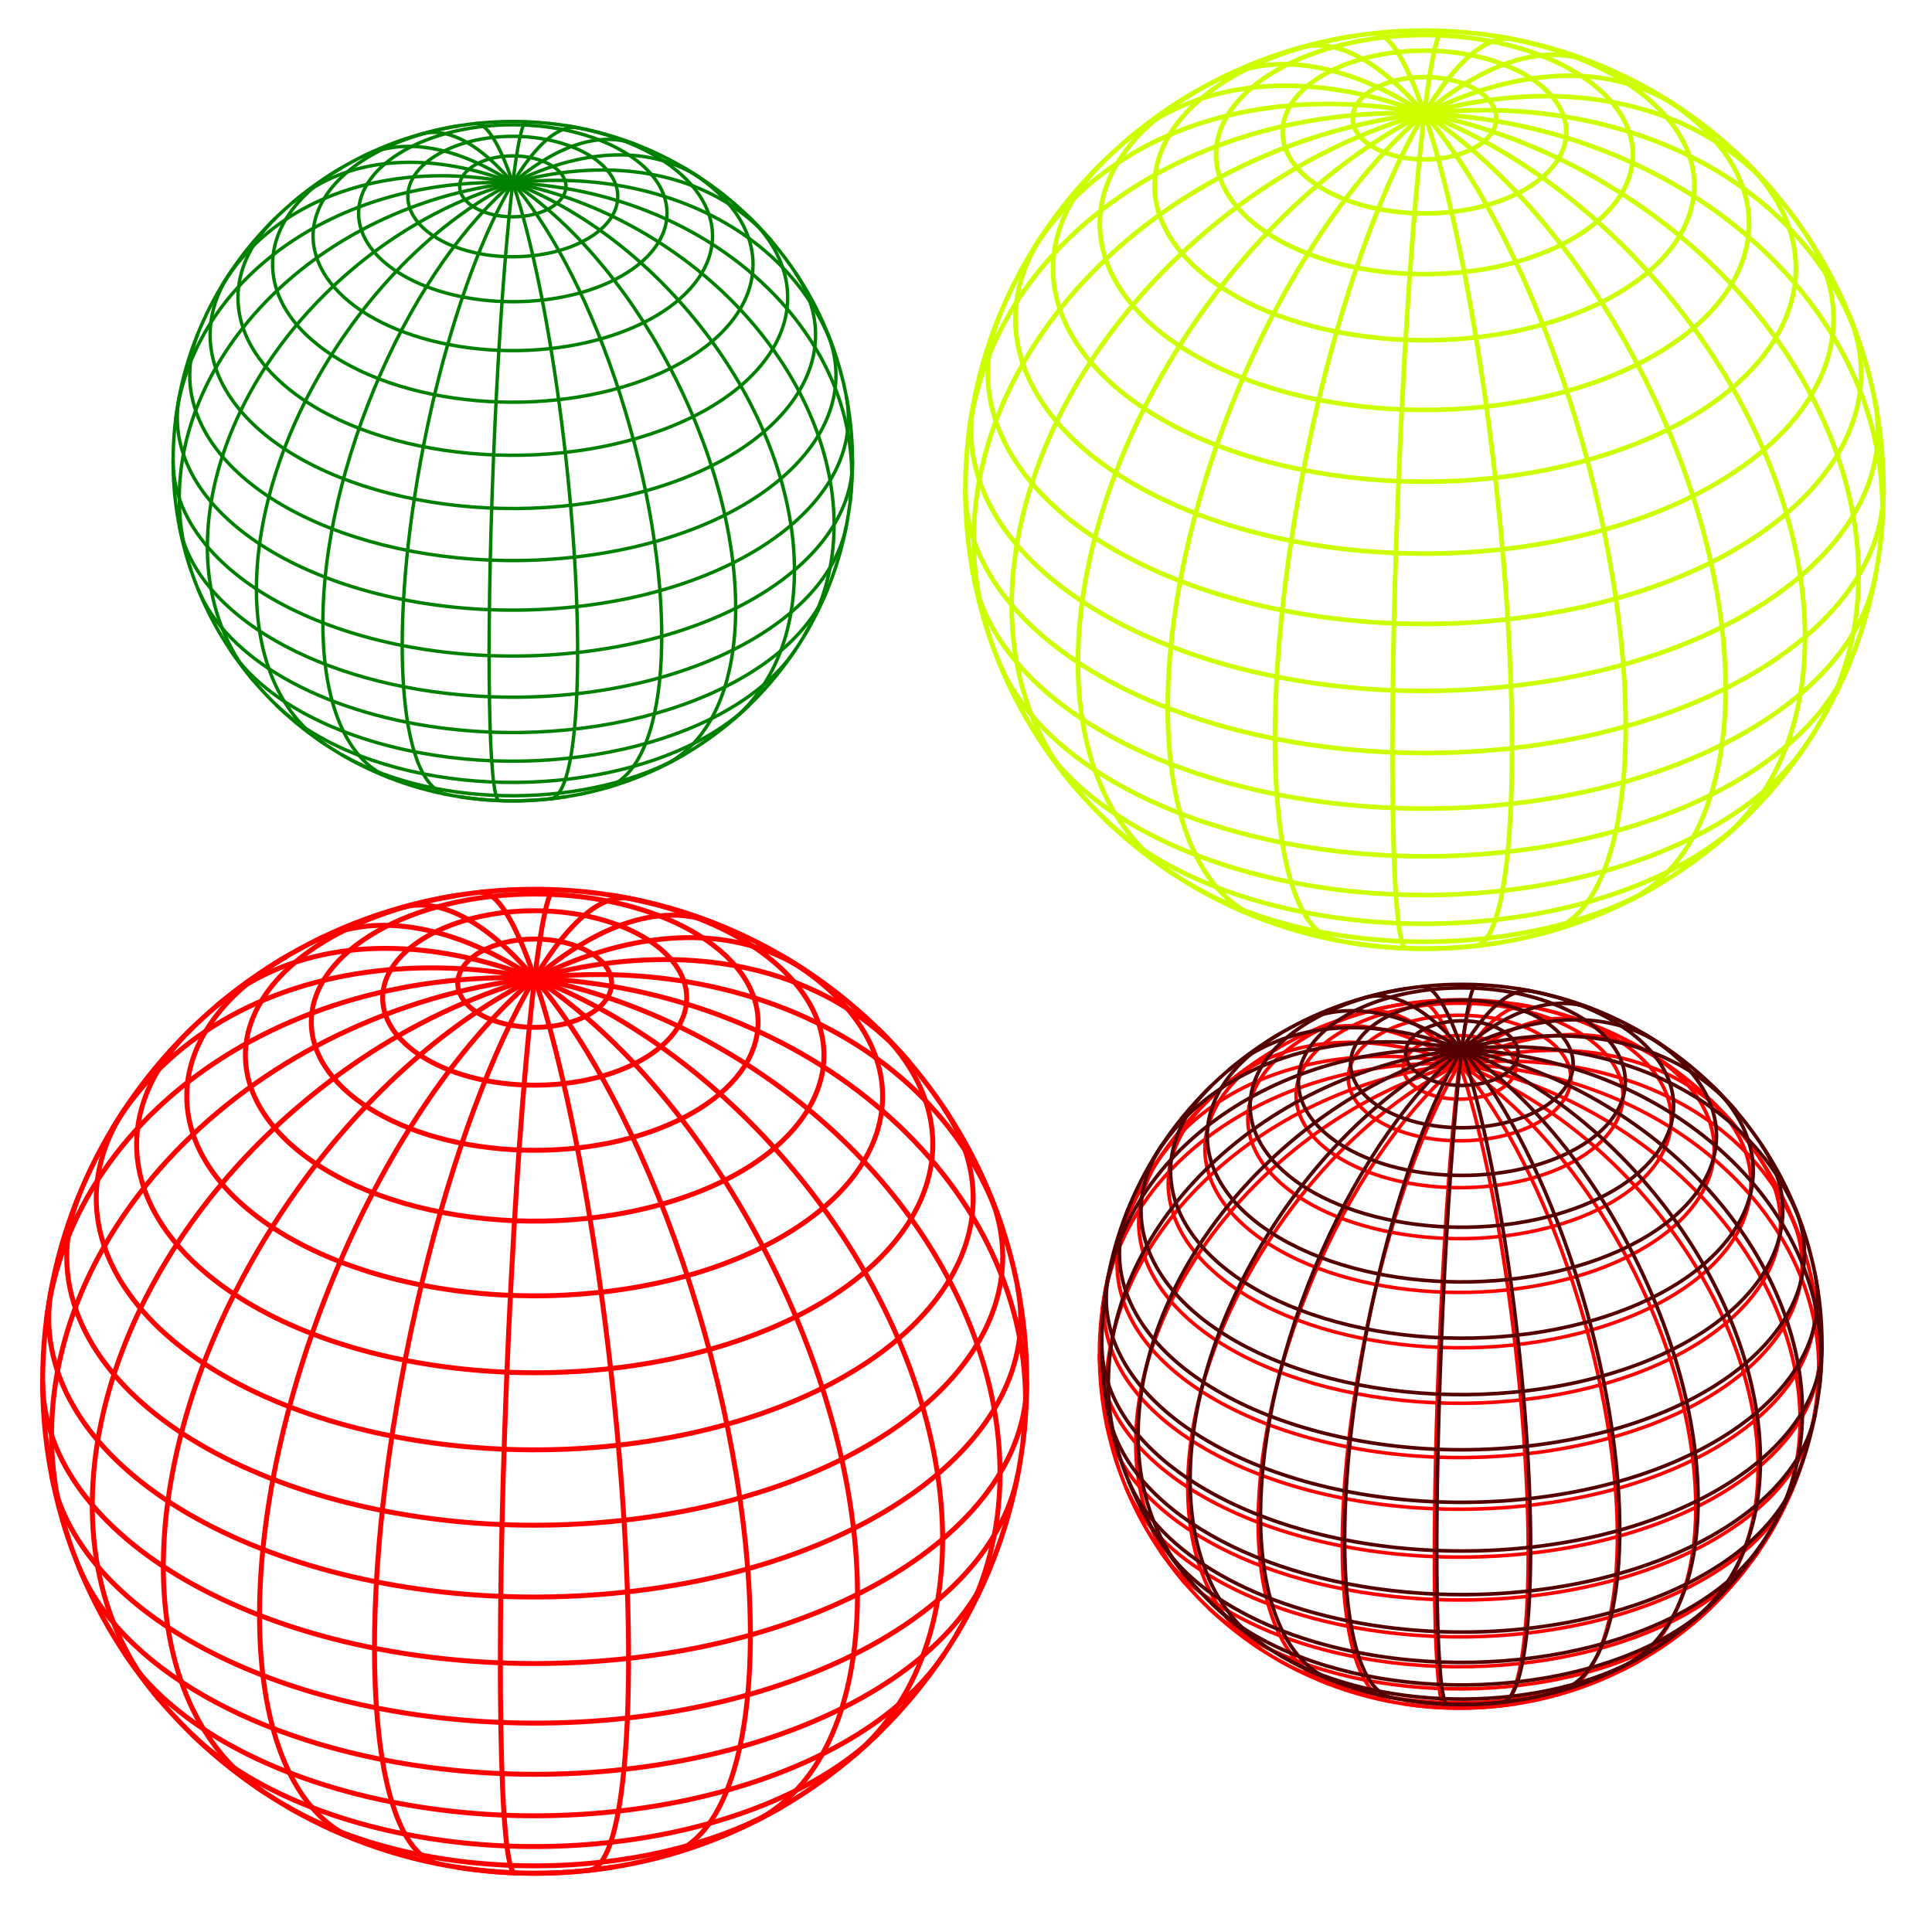 <?xml version="1.0" encoding="UTF-8" standalone="no"?>
<!-- Created with Inkscape (http://www.inkscape.org/) -->
<svg xmlns:rdf="http://www.w3.org/1999/02/22-rdf-syntax-ns#" xmlns="http://www.w3.org/2000/svg" xmlns:cc="http://creativecommons.org/ns#" xmlns:xlink="http://www.w3.org/1999/xlink" xmlns:dc="http://purl.org/dc/elements/1.1/" xmlns:svg="http://www.w3.org/2000/svg" xmlns:inkscape="http://www.inkscape.org/namespaces/inkscape" xmlns:sodipodi="http://sodipodi.sourceforge.net/DTD/sodipodi-0.dtd" xmlns:ns1="http://sozi.baierouge.fr" id="svg37252" viewBox="0 0 462.94 462.94" version="1.1" inkscape:version="0.91 r13725">
  <defs id="defs37254">
    <filter id="filter37182" color-interpolation-filters="sRGB">
      <feGaussianBlur id="feGaussianBlur37184" stdDeviation="1"/>
    </filter>
  </defs>
  <g id="layer1" transform="translate(-47.192 -74.56)">
    <g id="g36554" style="stroke:#008000" transform="matrix(.814 0 0 .814 170.07 185.07)">
      <g id="g36556" style="stroke:#008000">
        <path id="path36558" style="stroke:#008000;fill:none" d="m1.5314e-7 100c-3.156 0-5.715-44.772-5.715-100s2.559-100 5.715-100h2.6524e-7" transform="rotate(2.297)"/>
        <path id="path36560" style="stroke:#008000;fill:none" d="m7.1462e-7 100c-14.729 0-26.67-44.772-26.67-100s11.941-100 26.67-100h0" transform="rotate(11.172)"/>
        <path id="path36562" style="stroke:#008000;fill:none" d="m0 100c-25.299 0-45.807-44.772-45.807-100s20.508-100 45.807-100h0" transform="rotate(21.151)"/>
        <path id="path36564" style="stroke:#008000;fill:none" d="m0 100c-34.144 0-61.823-44.772-61.823-100s27.679-100 61.823-100h0" transform="rotate(33.418)"/>
        <path id="path36566" style="stroke:#008000;fill:none" d="m0 100c-40.662 0-73.626-44.772-73.626-100s32.964-100 73.626-100h0" transform="matrix(.648 .762 -.762 .648 0 0)"/>
        <path id="path36568" style="stroke:#008000;fill:none" d="m0 100c-44.41 0-80.411-44.772-80.411-100s36.001-100 80.411-100h0" transform="rotate(71.279)"/>
        <path id="path36570" style="stroke:#008000;fill:none" d="m0-100c45.131 0 81.717 44.772 81.717 100s-36.586 100-81.717 100" transform="rotate(-83.049)"/>
        <path id="path36572" style="stroke:#008000;fill:none" d="m0-100c42.776 0 77.453 44.772 77.453 100s-34.677 100-77.453 100" transform="rotate(-59.023)"/>
        <path id="path36574" style="stroke:#008000;fill:none" d="m0-100c37.507 0 67.912 44.772 67.912 100s-30.405 100-67.912 100" transform="rotate(-40.377)"/>
        <path id="path36576" style="stroke:#008000;fill:none" d="m0-100c29.681 0 53.742 44.772 53.742 100s-24.061 100-53.742 100" transform="rotate(-26.501)"/>
        <path id="path36578" style="stroke:#008000;fill:none" d="m7.0439e-7 -100c19.833 0 35.91 44.772 35.91 100s-16.077 100-35.91 100" transform="rotate(-15.629)"/>
        <path id="path36580" style="stroke:#008000;fill:none" d="m3.0661e-7 -100c8.633 0 15.631 44.772 15.631 100s-6.998 100-15.631 100" transform="rotate(-6.362)"/>
      </g>
      <g id="g36582" style="stroke:#008000">
        <path id="path36584" style="stroke:#008000;fill:none" d="m15.682 98.764c-10.262 1.629-21.102 1.629-31.364 0"/>
        <path id="path36586" style="stroke:#008000;fill:none" d="m50.483 86.323c-27.345 15.992-72.114 16.242-99.995 0.557-0.327-0.184-0.65-0.369-0.971-0.557"/>
        <path id="path36588" style="stroke:#008000;fill:none" d="m69.65 71.756c-22.73 22.064-72.34 29.384-110.81 16.343-11.746-3.982-21.548-9.604-28.49-16.343"/>
        <path id="path36590" style="stroke:#008000;fill:none" d="m83.237 55.422c-17.556 26.368-69.055 39.581-115.03 29.51-23.685-5.189-42.397-15.922-51.444-29.51"/>
        <path id="path36592" style="stroke:#008000;fill:none" d="m92.612 37.724c-11.951 29.338-63.102 47.564-114.25 40.71-35.232-4.722-62.742-20.501-70.974-40.71"/>
        <path id="path36594" style="stroke:#008000;fill:none" d="m98.16 19.097c-6.05 31.096-54.902 53.49-109.11 50.02-45.879-2.936-82.09-23.706-87.21-50.02"/>
        <path id="path36596" style="stroke:#008000;fill:none" d="m100 0c0 31.678-44.772 57.359-100 57.359s-100-25.681-100-57.359v-0"/>
        <path id="path36598" style="stroke:#008000;fill:none" d="m98.16-19.097c6.05 31.095-32.994 59.116-87.206 62.586s-103.06-18.925-109.11-50.02c-0.812-4.176-0.812-8.39-0-12.566"/>
        <path id="path36600" style="stroke:#008000;fill:none" d="m92.612-37.724c11.948 29.338-19.826 58.677-70.974 65.532-51.148 6.854-102.3-11.372-114.25-40.71-3.325-8.164-3.325-16.658 0-24.822"/>
        <path id="path36602" style="stroke:#008000;fill:none" d="m83.237-55.422c17.553 26.368-5.478 55.907-51.448 65.977-45.971 10.07-97.47-3.142-115.03-29.51-7.818-11.742-7.818-24.725-0-36.467"/>
        <path id="path36604" style="stroke:#008000;fill:none" d="m69.65-71.756c22.731 22.064 9.974 50.52-28.493 63.558s-88.077 5.721-110.81-16.343c-15.002-14.562-15.002-32.653 0-47.215"/>
        <path id="path36606" style="stroke:#008000;fill:none" d="m50.483-86.322c27.345 15.992 26.91 41.672-0.971 57.356-27.881 15.685-72.65 15.435-99.995-0.557-26.97-15.773-26.97-41.026-0-56.799"/>
        <path id="path36608" style="stroke:#008000;fill:none" d="m15.682-98.764c31.286 4.968 49.627 23.543 40.966 41.488-8.661 17.945-41.044 28.466-72.33 23.498-31.286-4.968-49.627-23.543-40.966-41.488 5.51-11.417 21.062-20.337 40.966-23.498"/>
        <path id="path36610" style="stroke:#008000;fill:none" d="m45.399-72.987c0 14.382-20.326 26.041-45.399 26.041s-45.399-11.659-45.399-26.041 20.326-26.041 45.399-26.041 45.399 11.659 45.399 26.041z"/>
        <path id="path36612" style="stroke:#008000;fill:none" d="m30.902-77.906c0 9.79-13.835 17.725-30.902 17.725s-30.902-7.936-30.902-17.725c0-9.79 13.835-17.725 30.902-17.725s30.902 7.936 30.902 17.725z"/>
        <path id="path36614" style="stroke:#008000;fill:none" d="m15.643-80.907c0 4.956-7.004 8.974-15.643 8.974-8.64 0-15.643-4.018-15.643-8.974s7.004-8.974 15.643-8.974c8.64 0 15.643 4.018 15.643 8.974z"/>
      </g>
      <path id="path36616" style="stroke:#008000;fill:none" d="m100 0c0 55.228-44.772 100-100 100s-100-44.772-100-100 44.772-100 100-100 100 44.772 100 100z"/>
    </g>
    <g id="g36618" style="stroke:#ccff00" transform="matrix(1.1 0 0 1.1 388.51 191.89)">
      <g id="g36620" style="stroke:#ccff00">
        <path id="path36622" style="stroke:#ccff00;fill:none" d="m1.5314e-7 100c-3.156 0-5.715-44.772-5.715-100s2.559-100 5.715-100h2.6524e-7" transform="rotate(2.297)"/>
        <path id="path36624" style="stroke:#ccff00;fill:none" d="m7.1462e-7 100c-14.729 0-26.67-44.772-26.67-100s11.941-100 26.67-100h0" transform="rotate(11.172)"/>
        <path id="path36626" style="stroke:#ccff00;fill:none" d="m0 100c-25.299 0-45.807-44.772-45.807-100s20.508-100 45.807-100h0" transform="rotate(21.151)"/>
        <path id="path36628" style="stroke:#ccff00;fill:none" d="m0 100c-34.144 0-61.823-44.772-61.823-100s27.679-100 61.823-100h0" transform="rotate(33.418)"/>
        <path id="path36630" style="stroke:#ccff00;fill:none" d="m0 100c-40.662 0-73.626-44.772-73.626-100s32.964-100 73.626-100h0" transform="matrix(.648 .762 -.762 .648 0 0)"/>
        <path id="path36632" style="stroke:#ccff00;fill:none" d="m0 100c-44.41 0-80.411-44.772-80.411-100s36.001-100 80.411-100h0" transform="rotate(71.279)"/>
        <path id="path36634" style="stroke:#ccff00;fill:none" d="m0-100c45.131 0 81.717 44.772 81.717 100s-36.586 100-81.717 100" transform="rotate(-83.049)"/>
        <path id="path36636" style="stroke:#ccff00;fill:none" d="m0-100c42.776 0 77.453 44.772 77.453 100s-34.677 100-77.453 100" transform="rotate(-59.023)"/>
        <path id="path36638" style="stroke:#ccff00;fill:none" d="m0-100c37.507 0 67.912 44.772 67.912 100s-30.405 100-67.912 100" transform="rotate(-40.377)"/>
        <path id="path36640" style="stroke:#ccff00;fill:none" d="m0-100c29.681 0 53.742 44.772 53.742 100s-24.061 100-53.742 100" transform="rotate(-26.501)"/>
        <path id="path36642" style="stroke:#ccff00;fill:none" d="m7.0439e-7 -100c19.833 0 35.91 44.772 35.91 100s-16.077 100-35.91 100" transform="rotate(-15.629)"/>
        <path id="path36644" style="stroke:#ccff00;fill:none" d="m3.0661e-7 -100c8.633 0 15.631 44.772 15.631 100s-6.998 100-15.631 100" transform="rotate(-6.362)"/>
      </g>
      <g id="g36646" style="stroke:#ccff00">
        <path id="path36648" style="stroke:#ccff00;fill:none" d="m15.682 98.764c-10.262 1.629-21.102 1.629-31.364 0"/>
        <path id="path36650" style="stroke:#ccff00;fill:none" d="m50.483 86.323c-27.345 15.992-72.114 16.242-99.995 0.557-0.327-0.184-0.65-0.369-0.971-0.557"/>
        <path id="path36652" style="stroke:#ccff00;fill:none" d="m69.65 71.756c-22.73 22.064-72.34 29.384-110.81 16.343-11.746-3.982-21.548-9.604-28.49-16.343"/>
        <path id="path36654" style="stroke:#ccff00;fill:none" d="m83.237 55.422c-17.556 26.368-69.055 39.581-115.03 29.51-23.685-5.189-42.397-15.922-51.444-29.51"/>
        <path id="path36656" style="stroke:#ccff00;fill:none" d="m92.612 37.724c-11.951 29.338-63.102 47.564-114.25 40.71-35.232-4.722-62.742-20.501-70.974-40.71"/>
        <path id="path36658" style="stroke:#ccff00;fill:none" d="m98.16 19.097c-6.05 31.096-54.902 53.49-109.11 50.02-45.879-2.936-82.09-23.706-87.21-50.02"/>
        <path id="path36660" style="stroke:#ccff00;fill:none" d="m100 0c0 31.678-44.772 57.359-100 57.359s-100-25.681-100-57.359v-0"/>
        <path id="path36662" style="stroke:#ccff00;fill:none" d="m98.16-19.097c6.05 31.095-32.994 59.116-87.206 62.586s-103.06-18.925-109.11-50.02c-0.812-4.176-0.812-8.39-0-12.566"/>
        <path id="path36664" style="stroke:#ccff00;fill:none" d="m92.612-37.724c11.948 29.338-19.826 58.677-70.974 65.532-51.148 6.854-102.3-11.372-114.25-40.71-3.325-8.164-3.325-16.658 0-24.822"/>
        <path id="path36666" style="stroke:#ccff00;fill:none" d="m83.237-55.422c17.553 26.368-5.478 55.907-51.448 65.977-45.971 10.07-97.47-3.142-115.03-29.51-7.818-11.742-7.818-24.725-0-36.467"/>
        <path id="path36668" style="stroke:#ccff00;fill:none" d="m69.65-71.756c22.731 22.064 9.974 50.52-28.493 63.558s-88.077 5.721-110.81-16.343c-15.002-14.562-15.002-32.653 0-47.215"/>
        <path id="path36670" style="stroke:#ccff00;fill:none" d="m50.483-86.322c27.345 15.992 26.91 41.672-0.971 57.356-27.881 15.685-72.65 15.435-99.995-0.557-26.97-15.773-26.97-41.026-0-56.799"/>
        <path id="path36672" style="stroke:#ccff00;fill:none" d="m15.682-98.764c31.286 4.968 49.627 23.543 40.966 41.488-8.661 17.945-41.044 28.466-72.33 23.498-31.286-4.968-49.627-23.543-40.966-41.488 5.51-11.417 21.062-20.337 40.966-23.498"/>
        <path id="path36674" style="stroke:#ccff00;fill:none" d="m45.399-72.987c0 14.382-20.326 26.041-45.399 26.041s-45.399-11.659-45.399-26.041 20.326-26.041 45.399-26.041 45.399 11.659 45.399 26.041z"/>
        <path id="path36676" style="stroke:#ccff00;fill:none" d="m30.902-77.906c0 9.79-13.835 17.725-30.902 17.725s-30.902-7.936-30.902-17.725c0-9.79 13.835-17.725 30.902-17.725s30.902 7.936 30.902 17.725z"/>
        <path id="path36678" style="stroke:#ccff00;fill:none" d="m15.643-80.907c0 4.956-7.004 8.974-15.643 8.974-8.64 0-15.643-4.018-15.643-8.974s7.004-8.974 15.643-8.974c8.64 0 15.643 4.018 15.643 8.974z"/>
      </g>
      <path id="path36680" style="stroke:#ccff00;fill:none" d="m100 0c0 55.228-44.772 100-100 100s-100-44.772-100-100 44.772-100 100-100 100 44.772 100 100z"/>
    </g>
    <g id="g36682" style="stroke:#ff0000" transform="matrix(1.179 0 0 1.179 175.31 405.54)">
      <g id="g36684" style="stroke:#ff0000">
        <path id="path36686" style="stroke:#ff0000;fill:none" d="m1.5314e-7 100c-3.156 0-5.715-44.772-5.715-100s2.559-100 5.715-100h2.6524e-7" transform="rotate(2.297)"/>
        <path id="path36688" style="stroke:#ff0000;fill:none" d="m7.1462e-7 100c-14.729 0-26.67-44.772-26.67-100s11.941-100 26.67-100h0" transform="rotate(11.172)"/>
        <path id="path36690" style="stroke:#ff0000;fill:none" d="m0 100c-25.299 0-45.807-44.772-45.807-100s20.508-100 45.807-100h0" transform="rotate(21.151)"/>
        <path id="path36692" style="stroke:#ff0000;fill:none" d="m0 100c-34.144 0-61.823-44.772-61.823-100s27.679-100 61.823-100h0" transform="rotate(33.418)"/>
        <path id="path36694" style="stroke:#ff0000;fill:none" d="m0 100c-40.662 0-73.626-44.772-73.626-100s32.964-100 73.626-100h0" transform="matrix(.648 .762 -.762 .648 0 0)"/>
        <path id="path36696" style="stroke:#ff0000;fill:none" d="m0 100c-44.41 0-80.411-44.772-80.411-100s36.001-100 80.411-100h0" transform="rotate(71.279)"/>
        <path id="path36698" style="stroke:#ff0000;fill:none" d="m0-100c45.131 0 81.717 44.772 81.717 100s-36.586 100-81.717 100" transform="rotate(-83.049)"/>
        <path id="path36700" style="stroke:#ff0000;fill:none" d="m0-100c42.776 0 77.453 44.772 77.453 100s-34.677 100-77.453 100" transform="rotate(-59.023)"/>
        <path id="path36702" style="stroke:#ff0000;fill:none" d="m0-100c37.507 0 67.912 44.772 67.912 100s-30.405 100-67.912 100" transform="rotate(-40.377)"/>
        <path id="path36704" style="stroke:#ff0000;fill:none" d="m0-100c29.681 0 53.742 44.772 53.742 100s-24.061 100-53.742 100" transform="rotate(-26.501)"/>
        <path id="path36706" style="stroke:#ff0000;fill:none" d="m7.0439e-7 -100c19.833 0 35.91 44.772 35.91 100s-16.077 100-35.91 100" transform="rotate(-15.629)"/>
        <path id="path36708" style="stroke:#ff0000;fill:none" d="m3.0661e-7 -100c8.633 0 15.631 44.772 15.631 100s-6.998 100-15.631 100" transform="rotate(-6.362)"/>
      </g>
      <g id="g36710" style="stroke:#ff0000">
        <path id="path36712" style="stroke:#ff0000;fill:none" d="m15.682 98.764c-10.262 1.629-21.102 1.629-31.364 0"/>
        <path id="path36714" style="stroke:#ff0000;fill:none" d="m50.483 86.323c-27.345 15.992-72.114 16.242-99.995 0.557-0.327-0.184-0.65-0.369-0.971-0.557"/>
        <path id="path36716" style="stroke:#ff0000;fill:none" d="m69.65 71.756c-22.73 22.064-72.34 29.384-110.81 16.343-11.746-3.982-21.548-9.604-28.49-16.343"/>
        <path id="path36718" style="stroke:#ff0000;fill:none" d="m83.237 55.422c-17.556 26.368-69.055 39.581-115.03 29.51-23.685-5.189-42.397-15.922-51.444-29.51"/>
        <path id="path36720" style="stroke:#ff0000;fill:none" d="m92.612 37.724c-11.951 29.338-63.102 47.564-114.25 40.71-35.232-4.722-62.742-20.501-70.974-40.71"/>
        <path id="path36722" style="stroke:#ff0000;fill:none" d="m98.16 19.097c-6.05 31.096-54.902 53.49-109.11 50.02-45.879-2.936-82.09-23.706-87.21-50.02"/>
        <path id="path36724" style="stroke:#ff0000;fill:none" d="m100 0c0 31.678-44.772 57.359-100 57.359s-100-25.681-100-57.359v-0"/>
        <path id="path36726" style="stroke:#ff0000;fill:none" d="m98.16-19.097c6.05 31.095-32.994 59.116-87.206 62.586s-103.06-18.925-109.11-50.02c-0.812-4.176-0.812-8.39-0-12.566"/>
        <path id="path36728" style="stroke:#ff0000;fill:none" d="m92.612-37.724c11.948 29.338-19.826 58.677-70.974 65.532-51.148 6.854-102.3-11.372-114.25-40.71-3.325-8.164-3.325-16.658 0-24.822"/>
        <path id="path36730" style="stroke:#ff0000;fill:none" d="m83.237-55.422c17.553 26.368-5.478 55.907-51.448 65.977-45.971 10.07-97.47-3.142-115.03-29.51-7.818-11.742-7.818-24.725-0-36.467"/>
        <path id="path36732" style="stroke:#ff0000;fill:none" d="m69.65-71.756c22.731 22.064 9.974 50.52-28.493 63.558s-88.077 5.721-110.81-16.343c-15.002-14.562-15.002-32.653 0-47.215"/>
        <path id="path36734" style="stroke:#ff0000;fill:none" d="m50.483-86.322c27.345 15.992 26.91 41.672-0.971 57.356-27.881 15.685-72.65 15.435-99.995-0.557-26.97-15.773-26.97-41.026-0-56.799"/>
        <path id="path36736" style="stroke:#ff0000;fill:none" d="m15.682-98.764c31.286 4.968 49.627 23.543 40.966 41.488-8.661 17.945-41.044 28.466-72.33 23.498-31.286-4.968-49.627-23.543-40.966-41.488 5.51-11.417 21.062-20.337 40.966-23.498"/>
        <path id="path36738" style="stroke:#ff0000;fill:none" d="m45.399-72.987c0 14.382-20.326 26.041-45.399 26.041s-45.399-11.659-45.399-26.041 20.326-26.041 45.399-26.041 45.399 11.659 45.399 26.041z"/>
        <path id="path36740" style="stroke:#ff0000;fill:none" d="m30.902-77.906c0 9.79-13.835 17.725-30.902 17.725s-30.902-7.936-30.902-17.725c0-9.79 13.835-17.725 30.902-17.725s30.902 7.936 30.902 17.725z"/>
        <path id="path36742" style="stroke:#ff0000;fill:none" d="m15.643-80.907c0 4.956-7.004 8.974-15.643 8.974-8.64 0-15.643-4.018-15.643-8.974s7.004-8.974 15.643-8.974c8.64 0 15.643 4.018 15.643 8.974z"/>
      </g>
      <path id="path36744" style="stroke:#ff0000;fill:none" d="m100 0c0 55.228-44.772 100-100 100s-100-44.772-100-100 44.772-100 100-100 100 44.772 100 100z"/>
    </g>
    <g id="g37186" transform="matrix(.615 0 0 .615 -1454.1 -487.04)">
      <g id="g36906" style="filter:url(#filter37182);stroke:#ff0000;stroke-width:1" transform="matrix(1.403 0 0 1.38 3009.8 1440.7)">
        <g id="g36908" style="stroke:#ff0000;stroke-width:1">
          <path id="path36910" style="stroke:#ff0000;fill:none" d="m1.5314e-7 100c-3.156 0-5.715-44.772-5.715-100s2.559-100 5.715-100h2.6524e-7" transform="rotate(2.297)"/>
          <path id="path36912" style="stroke:#ff0000;fill:none" d="m7.1462e-7 100c-14.729 0-26.67-44.772-26.67-100s11.941-100 26.67-100h0" transform="rotate(11.172)"/>
          <path id="path36914" style="stroke:#ff0000;fill:none" d="m0 100c-25.299 0-45.807-44.772-45.807-100s20.508-100 45.807-100h0" transform="rotate(21.151)"/>
          <path id="path36916" style="stroke:#ff0000;fill:none" d="m0 100c-34.144 0-61.823-44.772-61.823-100s27.679-100 61.823-100h0" transform="rotate(33.418)"/>
          <path id="path36918" style="stroke:#ff0000;fill:none" d="m0 100c-40.662 0-73.626-44.772-73.626-100s32.964-100 73.626-100h0" transform="matrix(.648 .762 -.762 .648 0 0)"/>
          <path id="path36920" style="stroke:#ff0000;fill:none" d="m0 100c-44.41 0-80.411-44.772-80.411-100s36.001-100 80.411-100h0" transform="rotate(71.279)"/>
          <path id="path36922" style="stroke:#ff0000;fill:none" d="m0-100c45.131 0 81.717 44.772 81.717 100s-36.586 100-81.717 100" transform="rotate(-83.049)"/>
          <path id="path36924" style="stroke:#ff0000;fill:none" d="m0-100c42.776 0 77.453 44.772 77.453 100s-34.677 100-77.453 100" transform="rotate(-59.023)"/>
          <path id="path36926" style="stroke:#ff0000;fill:none" d="m0-100c37.507 0 67.912 44.772 67.912 100s-30.405 100-67.912 100" transform="rotate(-40.377)"/>
          <path id="path36928" style="stroke:#ff0000;fill:none" d="m0-100c29.681 0 53.742 44.772 53.742 100s-24.061 100-53.742 100" transform="rotate(-26.501)"/>
          <path id="path36930" style="stroke:#ff0000;fill:none" d="m7.0439e-7 -100c19.833 0 35.91 44.772 35.91 100s-16.077 100-35.91 100" transform="rotate(-15.629)"/>
          <path id="path36932" style="stroke:#ff0000;fill:none" d="m3.0661e-7 -100c8.633 0 15.631 44.772 15.631 100s-6.998 100-15.631 100" transform="rotate(-6.362)"/>
        </g>
        <g id="g36934" style="stroke:#ff0000;stroke-width:1">
          <path id="path36936" style="stroke:#ff0000;fill:none" d="m15.682 98.764c-10.262 1.629-21.102 1.629-31.364 0"/>
          <path id="path36938" style="stroke:#ff0000;fill:none" d="m50.483 86.323c-27.345 15.992-72.114 16.242-99.995 0.557-0.327-0.184-0.65-0.369-0.971-0.557"/>
          <path id="path36940" style="stroke:#ff0000;fill:none" d="m69.65 71.756c-22.73 22.064-72.34 29.384-110.81 16.343-11.746-3.982-21.548-9.604-28.49-16.343"/>
          <path id="path36942" style="stroke:#ff0000;fill:none" d="m83.237 55.422c-17.556 26.368-69.055 39.581-115.03 29.51-23.685-5.189-42.397-15.922-51.444-29.51"/>
          <path id="path36944" style="stroke:#ff0000;fill:none" d="m92.612 37.724c-11.951 29.338-63.102 47.564-114.25 40.71-35.232-4.722-62.742-20.501-70.974-40.71"/>
          <path id="path36946" style="stroke:#ff0000;fill:none" d="m98.16 19.097c-6.05 31.096-54.902 53.49-109.11 50.02-45.879-2.936-82.09-23.706-87.21-50.02"/>
          <path id="path36948" style="stroke:#ff0000;fill:none" d="m100 0c0 31.678-44.772 57.359-100 57.359s-100-25.681-100-57.359v-0"/>
          <path id="path36950" style="stroke:#ff0000;fill:none" d="m98.16-19.097c6.05 31.095-32.994 59.116-87.206 62.586s-103.06-18.925-109.11-50.02c-0.812-4.176-0.812-8.39-0-12.566"/>
          <path id="path36952" style="stroke:#ff0000;fill:none" d="m92.612-37.724c11.948 29.338-19.826 58.677-70.974 65.532-51.148 6.854-102.3-11.372-114.25-40.71-3.325-8.164-3.325-16.658 0-24.822"/>
          <path id="path36954" style="stroke:#ff0000;fill:none" d="m83.237-55.422c17.553 26.368-5.478 55.907-51.448 65.977-45.971 10.07-97.47-3.142-115.03-29.51-7.818-11.742-7.818-24.725-0-36.467"/>
          <path id="path36956" style="stroke:#ff0000;fill:none" d="m69.65-71.756c22.731 22.064 9.974 50.52-28.493 63.558s-88.077 5.721-110.81-16.343c-15.002-14.562-15.002-32.653 0-47.215"/>
          <path id="path36958" style="stroke:#ff0000;fill:none" d="m50.483-86.322c27.345 15.992 26.91 41.672-0.971 57.356-27.881 15.685-72.65 15.435-99.995-0.557-26.97-15.773-26.97-41.026-0-56.799"/>
          <path id="path36960" style="stroke:#ff0000;fill:none" d="m15.682-98.764c31.286 4.968 49.627 23.543 40.966 41.488-8.661 17.945-41.044 28.466-72.33 23.498-31.286-4.968-49.627-23.543-40.966-41.488 5.51-11.417 21.062-20.337 40.966-23.498"/>
          <path id="path36962" style="stroke:#ff0000;fill:none" d="m45.399-72.987c0 14.382-20.326 26.041-45.399 26.041s-45.399-11.659-45.399-26.041 20.326-26.041 45.399-26.041 45.399 11.659 45.399 26.041z"/>
          <path id="path36964" style="stroke:#ff0000;fill:none" d="m30.902-77.906c0 9.79-13.835 17.725-30.902 17.725s-30.902-7.936-30.902-17.725c0-9.79 13.835-17.725 30.902-17.725s30.902 7.936 30.902 17.725z"/>
          <path id="path36966" style="stroke:#ff0000;fill:none" d="m15.643-80.907c0 4.956-7.004 8.974-15.643 8.974-8.64 0-15.643-4.018-15.643-8.974s7.004-8.974 15.643-8.974c8.64 0 15.643 4.018 15.643 8.974z"/>
        </g>
        <path id="path36968" style="stroke:#ff0000;fill:none" d="m100 0c0 55.228-44.772 100-100 100s-100-44.772-100-100 44.772-100 100-100 100 44.772 100 100z"/>
      </g>
      <g id="g37070" style="stroke:#550000;stroke-width:1" transform="matrix(1.403 0 0 1.403 3010.7 1437)">
        <g id="g37072" style="stroke:#550000;stroke-width:1">
          <path id="path37074" style="stroke:#550000;fill:none" d="m1.5314e-7 100c-3.156 0-5.715-44.772-5.715-100s2.559-100 5.715-100h2.6524e-7" transform="rotate(2.297)"/>
          <path id="path37076" style="stroke:#550000;fill:none" d="m7.1462e-7 100c-14.729 0-26.67-44.772-26.67-100s11.941-100 26.67-100h0" transform="rotate(11.172)"/>
          <path id="path37078" style="stroke:#550000;fill:none" d="m0 100c-25.299 0-45.807-44.772-45.807-100s20.508-100 45.807-100h0" transform="rotate(21.151)"/>
          <path id="path37080" style="stroke:#550000;fill:none" d="m0 100c-34.144 0-61.823-44.772-61.823-100s27.679-100 61.823-100h0" transform="rotate(33.418)"/>
          <path id="path37082" style="stroke:#550000;fill:none" d="m0 100c-40.662 0-73.626-44.772-73.626-100s32.964-100 73.626-100h0" transform="matrix(.648 .762 -.762 .648 0 0)"/>
          <path id="path37084" style="stroke:#550000;fill:none" d="m0 100c-44.41 0-80.411-44.772-80.411-100s36.001-100 80.411-100h0" transform="rotate(71.279)"/>
          <path id="path37086" style="stroke:#550000;fill:none" d="m0-100c45.131 0 81.717 44.772 81.717 100s-36.586 100-81.717 100" transform="rotate(-83.049)"/>
          <path id="path37088" style="stroke:#550000;fill:none" d="m0-100c42.776 0 77.453 44.772 77.453 100s-34.677 100-77.453 100" transform="rotate(-59.023)"/>
          <path id="path37090" style="stroke:#550000;fill:none" d="m0-100c37.507 0 67.912 44.772 67.912 100s-30.405 100-67.912 100" transform="rotate(-40.377)"/>
          <path id="path37092" style="stroke:#550000;fill:none" d="m0-100c29.681 0 53.742 44.772 53.742 100s-24.061 100-53.742 100" transform="rotate(-26.501)"/>
          <path id="path37094" style="stroke:#550000;fill:none" d="m7.0439e-7 -100c19.833 0 35.91 44.772 35.91 100s-16.077 100-35.91 100" transform="rotate(-15.629)"/>
          <path id="path37096" style="stroke:#550000;fill:none" d="m3.0661e-7 -100c8.633 0 15.631 44.772 15.631 100s-6.998 100-15.631 100" transform="rotate(-6.362)"/>
        </g>
        <g id="g37098" style="stroke:#550000;stroke-width:1">
          <path id="path37100" style="stroke:#550000;fill:none" d="m15.682 98.764c-10.262 1.629-21.102 1.629-31.364 0"/>
          <path id="path37102" style="stroke:#550000;fill:none" d="m50.483 86.323c-27.345 15.992-72.114 16.242-99.995 0.557-0.327-0.184-0.65-0.369-0.971-0.557"/>
          <path id="path37104" style="stroke:#550000;fill:none" d="m69.65 71.756c-22.73 22.064-72.34 29.384-110.81 16.343-11.746-3.982-21.548-9.604-28.49-16.343"/>
          <path id="path37106" style="stroke:#550000;fill:none" d="m83.237 55.422c-17.556 26.368-69.055 39.581-115.03 29.51-23.685-5.189-42.397-15.922-51.444-29.51"/>
          <path id="path37108" style="stroke:#550000;fill:none" d="m92.612 37.724c-11.951 29.338-63.102 47.564-114.25 40.71-35.232-4.722-62.742-20.501-70.974-40.71"/>
          <path id="path37110" style="stroke:#550000;fill:none" d="m98.16 19.097c-6.05 31.096-54.902 53.49-109.11 50.02-45.879-2.936-82.09-23.706-87.21-50.02"/>
          <path id="path37112" style="stroke:#550000;fill:none" d="m100 0c0 31.678-44.772 57.359-100 57.359s-100-25.681-100-57.359v-0"/>
          <path id="path37114" style="stroke:#550000;fill:none" d="m98.16-19.097c6.05 31.095-32.994 59.116-87.206 62.586s-103.06-18.925-109.11-50.02c-0.812-4.176-0.812-8.39-0-12.566"/>
          <path id="path37116" style="stroke:#550000;fill:none" d="m92.612-37.724c11.948 29.338-19.826 58.677-70.974 65.532-51.148 6.854-102.3-11.372-114.25-40.71-3.325-8.164-3.325-16.658 0-24.822"/>
          <path id="path37118" style="stroke:#550000;fill:none" d="m83.237-55.422c17.553 26.368-5.478 55.907-51.448 65.977-45.971 10.07-97.47-3.142-115.03-29.51-7.818-11.742-7.818-24.725-0-36.467"/>
          <path id="path37120" style="stroke:#550000;fill:none" d="m69.65-71.756c22.731 22.064 9.974 50.52-28.493 63.558s-88.077 5.721-110.81-16.343c-15.002-14.562-15.002-32.653 0-47.215"/>
          <path id="path37122" style="stroke:#550000;fill:none" d="m50.483-86.322c27.345 15.992 26.91 41.672-0.971 57.356-27.881 15.685-72.65 15.435-99.995-0.557-26.97-15.773-26.97-41.026-0-56.799"/>
          <path id="path37124" style="stroke:#550000;fill:none" d="m15.682-98.764c31.286 4.968 49.627 23.543 40.966 41.488-8.661 17.945-41.044 28.466-72.33 23.498-31.286-4.968-49.627-23.543-40.966-41.488 5.51-11.417 21.062-20.337 40.966-23.498"/>
          <path id="path37126" style="stroke:#550000;fill:none" d="m45.399-72.987c0 14.382-20.326 26.041-45.399 26.041s-45.399-11.659-45.399-26.041 20.326-26.041 45.399-26.041 45.399 11.659 45.399 26.041z"/>
          <path id="path37128" style="stroke:#550000;fill:none" d="m30.902-77.906c0 9.79-13.835 17.725-30.902 17.725s-30.902-7.936-30.902-17.725c0-9.79 13.835-17.725 30.902-17.725s30.902 7.936 30.902 17.725z"/>
          <path id="path37130" style="stroke:#550000;fill:none" d="m15.643-80.907c0 4.956-7.004 8.974-15.643 8.974-8.64 0-15.643-4.018-15.643-8.974s7.004-8.974 15.643-8.974c8.64 0 15.643 4.018 15.643 8.974z"/>
        </g>
        <path id="path37132" style="stroke:#550000;fill:none" d="m100 0c0 55.228-44.772 100-100 100s-100-44.772-100-100 44.772-100 100-100 100 44.772 100 100z"/>
      </g>
    </g>
  </g>
</svg>
